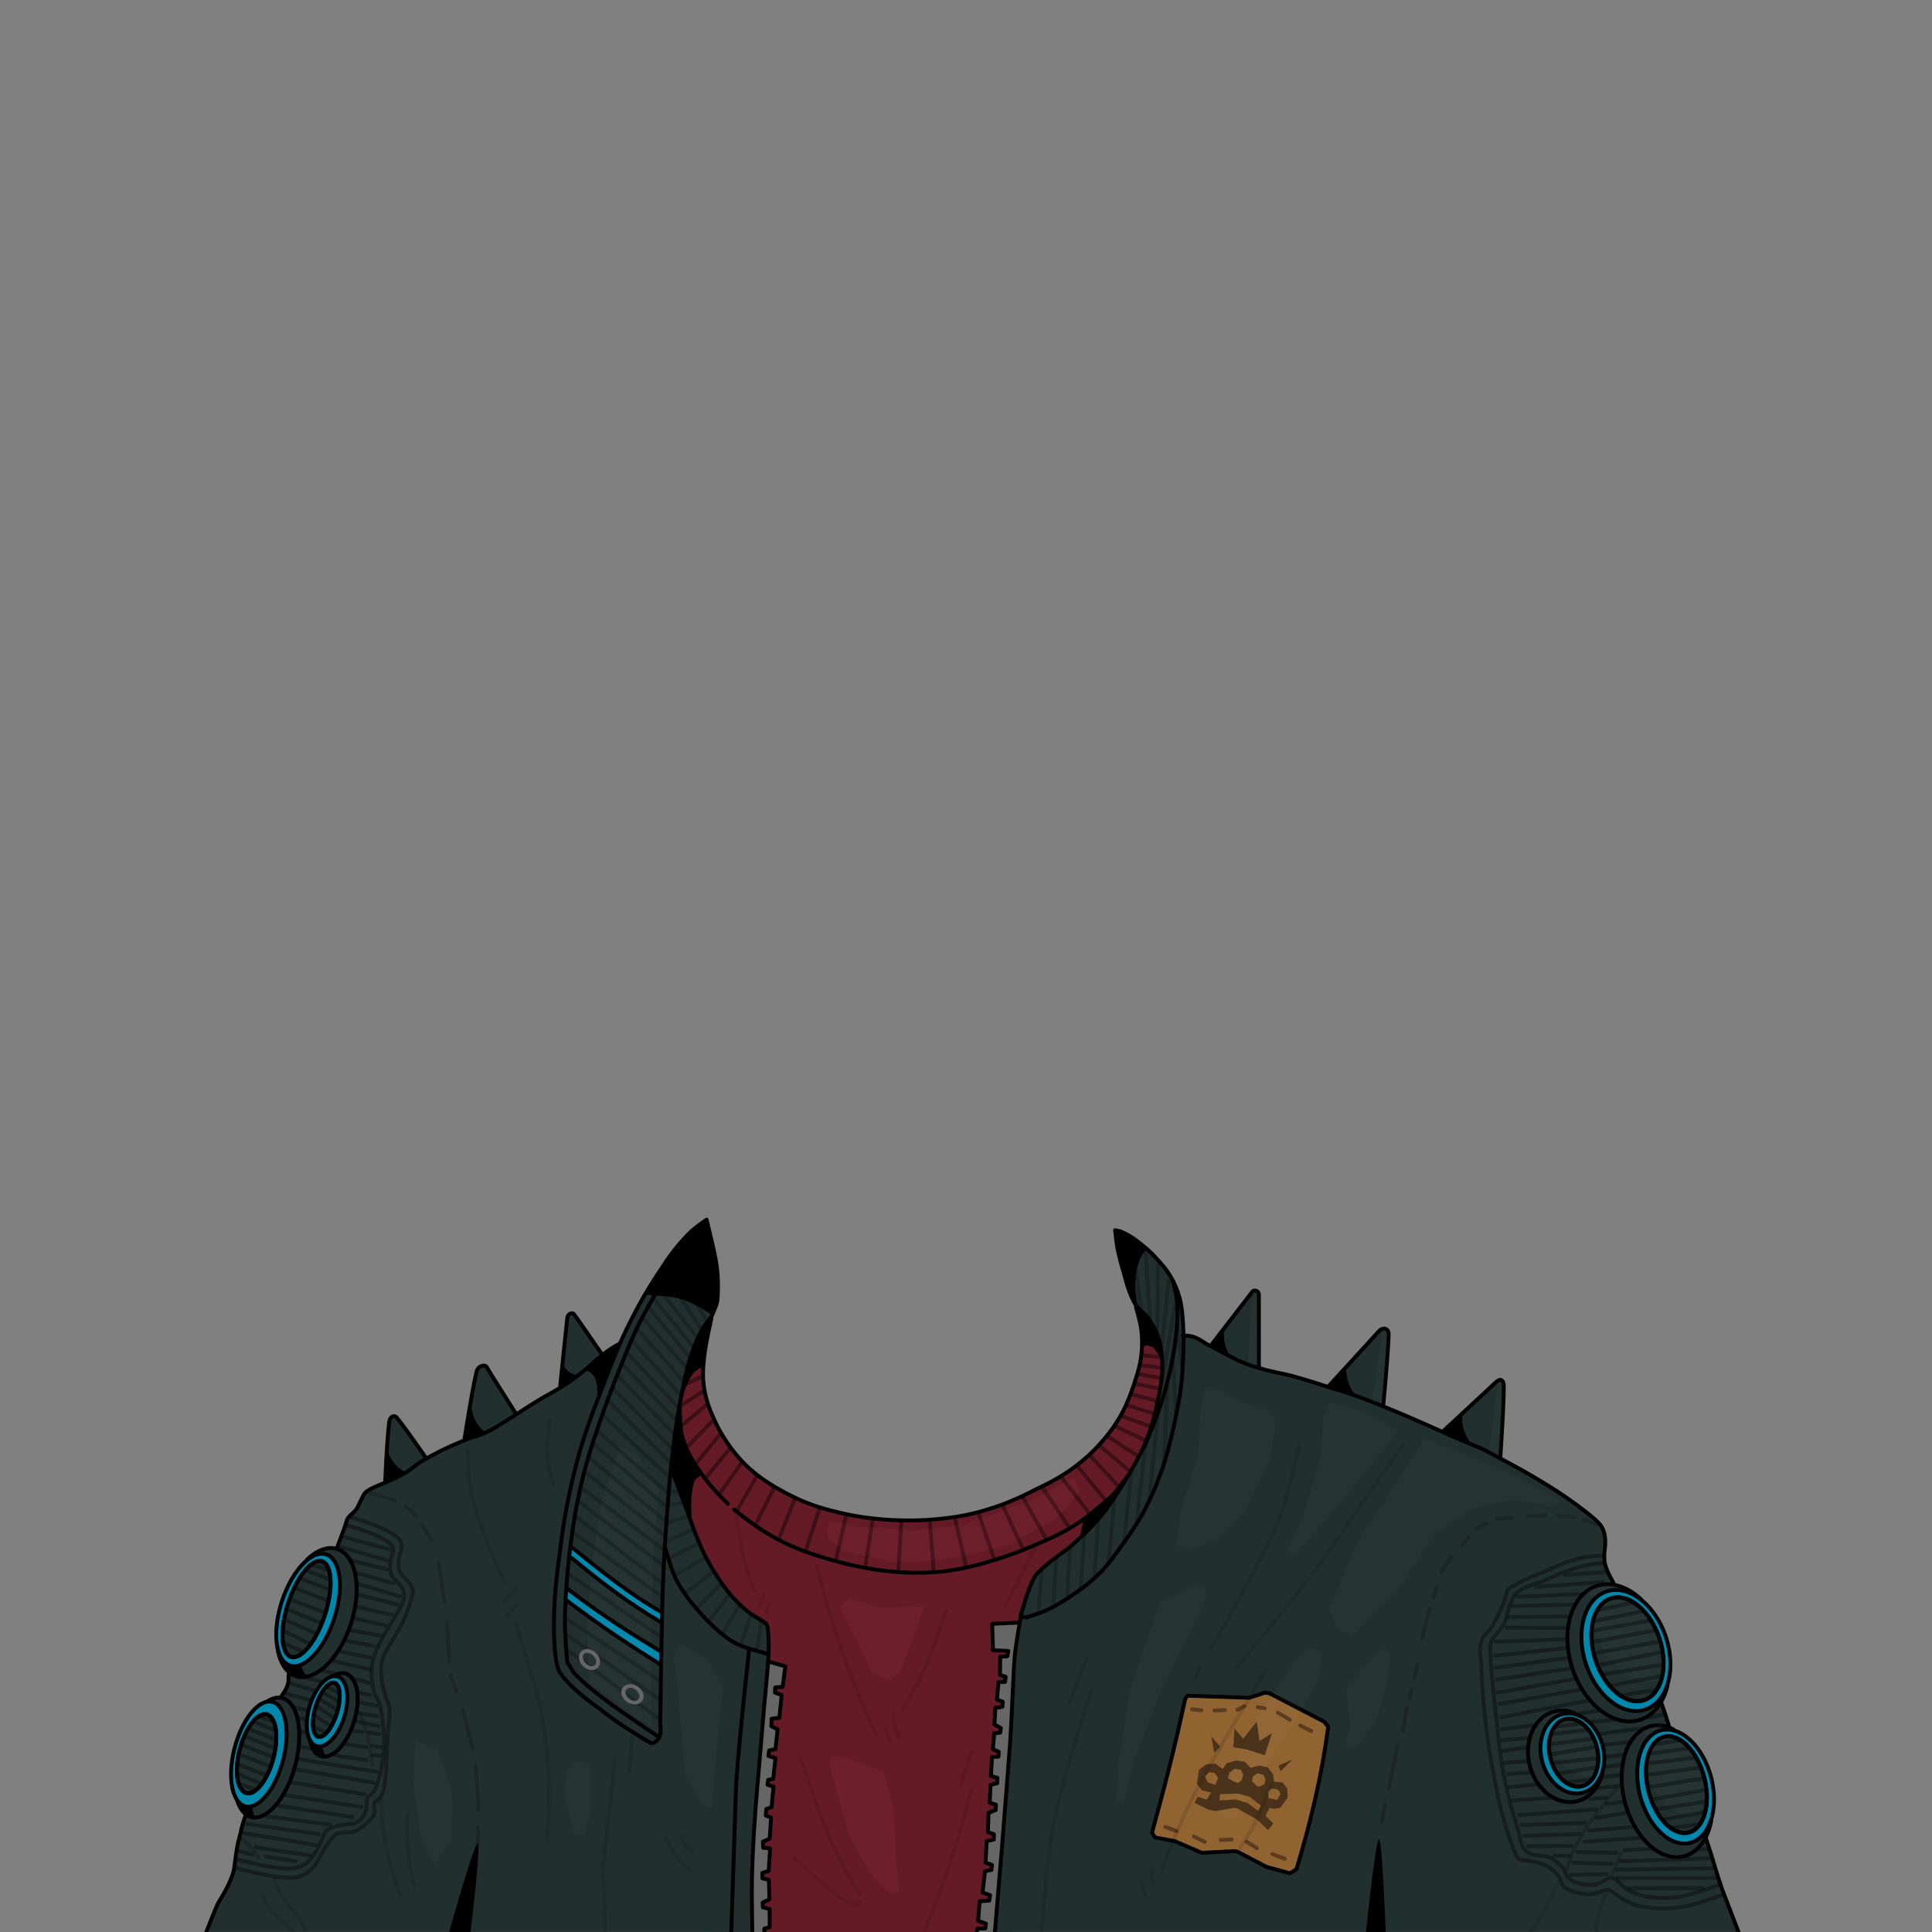 <svg xmlns="http://www.w3.org/2000/svg" width="2666.667" height="2666.667" viewBox="0 0 2000 2000" xmlns:v="https://vecta.io/nano"><rect x="0" y="0" width="2000" height="2000" fill="#808080" stroke="none"/><style><![CDATA[.B{stroke-linejoin:round}.C{stroke-width:4}.D{stroke:#000}.E{stroke-linecap:round}.F{fill-rule:evenodd}.G{fill:none}.H{stroke-opacity:.388}.I{stroke-opacity:.188}.J{stroke-opacity:.11}.K{fill:#222f2f}.L{stroke-opacity:.341}.M{stroke-linejoin:bevel}.N{fill:#0087ac}]]></style><path fill="#651b26" d="M739.25 1355l-3.75 15-5.75 29.5-2 19 .5 15.5 2.75 13.25 5 15.25 7.25 15.25 17.5 26.25 16 17.5 18.25 13.75 21.5 12L841 1558l24.5 7 26 5.25 29.5 3.5 28.25.5 30.5-2.25 24-4.5 25-6.75L1051 1552l37.25-18.25 20.75-12.5 15-12 17.5-17 16-21.5 11.75-23.5 7.5-21.75 4.75-17.75.75-20.25-4-28.5-3.5-17 30.5 33.75 8.25 90.25-133 218-21.5 116-12 200H734.5l21-238-7-55.5L667 1495l69-153 3.25 13z" class="F"/><path d="M787.717 1717.562l25.048 7.404-2.75 21.25-7.75.5-.25 5.5 7 2.5-2.5 23.5-8 1-.25 7.75 6.5 3.25-2.25 20.5-6.5 1.25-.75 5.75 7.25 2.25-2.25 21.5-5.25 1-.75 5 6.25 2-2 21.25-5.5 2-.5 6.75 5.5 2-1.5 22-7 3 .25 6.25 7.25.75-1.5 23.25-6.5 2v5.75l6.75 1.5.5 20.25-7 3.25.25 5 7 1.75v18.75l-5.5 1.5.591 3.534h-23.688m295.924-320.621l-37.004 1.558.884 27.4 15.91.707-1.061 5.48-7.425.53-.177 18.915 5.834 1.768-.53 5.303-6.894.354-1.591 18.031 6.01 2.121-.354 5.303-7.248 1.061-1.061 17.147 6.717 3.712-.707 4.773-6.187.884-1.414 16.264 6.187 2.828-.354 4.95-6.717.353-1.061 19.622 6.717 1.945-.177 5.48-7.071 1.945-.707 18.384 6.364 1.945-.177 5.48-7.425 3.005-.707 19.799 6.187 2.298v5.48l-7.425 1.768-1.237 22.097 6.718 2.475-.53 5.127-6.718 1.414-2.475 21.92 7.778 2.829-.884 5.656-9.9.708-1.591 20.152 8.132 3.005-.707 4.95h-8.132l-.51 3.694H1041" fill="#666"/><path d="M213.571 1999.923c5.066-13.107 8.837-22.4 11.314-27.879 2.994-6.622 10.951-16.589 16.263-32.527 2.475-7.425 2.117-21.205 7.071-38.891 1.749-6.245 1.044-7.212 6.01-21.567 19.355-55.946 22.096-103.403 37.295-123.636 10.863-14.461 5.402-18.34 8-24 10.926-23.803 35.7-70.355 49.5-129 1.327-5.64 6.274-15.646 10-28.5 1.484-5.119 8.2-8.003 10.817-13.062 3.866-7.473 6.021-13.517 8.485-15.91 6.525-6.334 23.706-9.823 42.78-21.213 3.56-2.126 8.637-7.113 16.97-12.021 20.593-12.128 36.838-18.336 46.316-22.273 3.526-1.466 9.931-2.699 18.031-6.364 8.583-3.883 14.199-7.825 17.678-9.899 8.05-4.801 20.935-13.688 39.598-25.102 5.461-3.341 15.18-7.969 27.577-16.264 9.091-6.082 15.055-11.233 18.738-14.142 4.965-3.921 12.344-11.7 24.395-20.153 2.613-1.833 7.21-4.543 13.789-8.132l69.297 180.312c1.195 3.23 2.801 8.764 5.779 16.223 5.011 12.555 9.023 21.402 11.75 26.5 8.508 15.912 16.021 26.649 20.75 32.75 3.43 4.426 9.419 11.903 19.25 20.5 9.774 8.547 20.079 11.858 22.75 16.25 1.182 1.944 1.371 6.505 1.75 12.25.75 11.376-.011 19.609-.25 24.5-.475 9.719-2.298 25.864-4.25 48.5l-8.25 97.25c-1.079 15.434-3.336 41.173-4.25 77.25-.295 11.642-.212 31.058.25 58.25" class="K"/><g class="B C D E G H"><path d="M362.5 1570.25c25.954 7.68 42.621 15.097 50 22.25 2.533 2.455 3.285 5.731 3.5 7.25.554 3.923-3.96 11.035-3.5 20.5.189 3.892 1.535 6.724 2.25 8.25 1.861 3.973 10.762 8.892 12.75 18.25.302 1.422-.56 4.197-1.5 7.75-.996 3.767-2.615 10.181-6.25 18.5-9.059 20.732-20.237 33.658-23.25 42.75-.876 2.642-2.06 7.476-2 14 .045 4.957.894 13.543 4 24.75 1.334 4.814 3.632 7.923 4 10 2.036 11.477-.462 20.408-.75 25.5-1.736 30.73-1.555 53.517-5.5 65.75-.436 1.351-1.579 3.69-3.75 6.25-1.954 2.305-4.487 3.169-5 4.25-.959 2.019 1.343 6.98-.25 12.25-.424 1.402-1.331 2.258-1.75 2.75-2.32 2.724-6.553 7.372-13.5 12-1.235.823-3.375 2.292-6.75 3.25-3.535 1.004-11.132-.932-18.25 3-1.431.791-3.343 3.262-5.75 6.5-8.565 11.521-12.149 21.78-16.25 26.25-2.112 2.302-6.096 6.809-12.75 9.5-6.541 2.645-12.414 2.09-15.5 2-10.649-.31-28.316-3.643-53-10"/><path d="M244.659 1924.744c24.744 6.338 42.422 9.52 53.033 9.546 2.827.007 8.109.039 14.142-2.475 1.873-.78 5.286-2.51 8.485-6.01 10.822-11.838 12.927-25.501 17.678-30.406 2.102-2.17 4.437-3.051 5.657-3.535 10.769-4.276 20.383-2.784 24.749-4.95 6.005-2.98 8.384-8.134 9.546-10.607 2.781-5.923.989-11.905 2.121-14.495 1.088-2.489 6.582-5.123 8.839-10.96 13.398-34.651 7.795-67.433 4.95-83.439-1.195-6.721-5.226-10.917-6.011-13.789-1.357-4.964-3.822-13.879-3.182-25.809.18-3.356 1.069-9.247 3.889-16.617 8.393-21.934 20.496-35.228 24.395-44.548 1.417-3.387 6.555-10.039 5.304-17.678-1.411-8.608-10.161-13.301-12.021-16.971-.7-1.381-2.173-3.887-2.475-7.425-.814-9.538 3.695-16.834 3.182-20.86-.131-1.027-.471-3.301-2.121-4.95-6.616-6.61-22.055-13.209-46.316-19.799"/></g><path d="M1799.775 1999.924l-16.75-43.5c-6.286-18.001-9.752-31.215-12.25-39l-4.75-14.5-39.5-121c-1.167-3.461-3.026-9.265-6-17.25-21.82-58.577-39.173-99.779-49.5-124.5-1.873-4.482-7.121-11.401-9.75-22.25-.372-1.534-.405-4.263-.5-8-.111-4.346 2.206-12.017.25-21.75-.906-4.51-2.835-7.668-4-9.25-3.503-4.758-11.706-11.281-23-19.75-21.674-16.252-38.784-25.759-48.75-31.75-6.46-3.883-17.521-9.88-33-18.25l-17.5-9.25c-4.256-2-11.637-4.714-21.75-9-15.958-6.764-42.035-19.299-79.5-34.5-18.949-7.688-32.677-12.777-41-15.5-1.774-.58-4.817-1.275-9-2.5-9.288-2.72-24.477-8.295-46.25-14.25-7.039-1.925-19.195-3.652-35.5-8.5-8.3-2.468-14.092-4.785-17.5-6.25-3.957-1.701-10.312-5.113-19.25-9.75l-16-8.5c-2.803-1.495-7.065-5.226-14-7.5-1.985-.651-5.485-1.151-10.5-1.5-16.486 124.451-77.787 217.876-167.729 291.472-3.194 17.612-5.198 30.222-6.01 37.83-2.036 19.058-2.32 51.134-5.303 95.813l-8.132 103.945-7.425 88.69" class="K"/><path fill="#916331" d="M1192.536 1897.168c12.71-45.654 24.407-91.645 34.295-138.239l2.475-3.536 63.993 2.121 16.263-5.303 4.596.707 56.569 29.345 4.243 5.303c-6.382 49.144-18.026 98.288-32.881 147.432l-6.717 4.243-24.396-6.718-28.991-15.203-3.536-1.06-34.295 1.768-27.931-12.021-20.506-3.889-3.182-4.95z" class="C D F M"/><path d="M398.5 1542.5c1.365-30.604 3.056-60.347 4.525-71.076.658-4.806 4.924-7.366 7.75-4 5.027 5.989 18.835 24.482 33.975 46.326m34.5-18c5.808-36.436 11.499-65.345 14.025-75.576 1.809-7.327 9.073-7.695 10.5-5.25 3.79 6.494 13.873 22.578 30.25 48.25" class="K"/><g class="B C D E G H"><path d="M1783.677 1961.515c-21.1 7.46-36.303 11.821-45.608 13.081-16.018 2.169-28.134.634-35.002-.354-3.316-.476-9.092-1.487-16.264-4.596-11.038-4.785-17.517-12.7-22.273-13.435-3.591-.554-10.11 4.228-19.092 4.596-7.365.302-12.888-1.489-15.91-2.474-2.315-.756-7.085-1.779-10.96-5.657-1.767-1.769-2.283-6.952-6.01-11.668-3.703-4.684-7.67-7.231-9.899-8.485-7.716-4.339-14.634-5.119-18.385-6.01-5.34-1.268-9.973-.536-11.667-1.768-2.384-1.734-4.723-7.634-7.425-14.849-12.419-33.17-16.073-58.953-19.092-73.893-5.837-28.891-7.835-50.011-9.192-62.579-2.556-23.661-3.258-40.718-3.536-50.912-.129-4.732-2.987-13.695.354-23.688 2.284-6.831 7.85-10.333 9.546-13.081 2.831-4.588 7.454-12.459 12.374-24.042 3.194-7.519 3.599-14.031 5.657-16.617 1.024-1.286 3.833-2.69 7.425-4.596 13.865-7.357 24.521-11.242 30.759-13.788 7.742-3.161 20.3-10.433 39.244-14.496 4.129-.885 11.2-1.475 21.213-1.768"/><path d="M1660.287 1617.86c-10.676 1.204-18.219 2.382-22.627 3.536-20.415 5.339-34.017 12.825-42.426 16.263-4.923 2.013-14.933 3.201-24.395 10.607-2.692 2.106-3.894 4.693-4.596 6.01-5.736 10.769-6.115 20.423-8.485 25.102-5.139 10.144-12.591 15.679-14.142 20.153-1.874 5.405-.757 10.186-.707 12.728.291 14.942 3.118 39.861 7.071 74.6 1.153 10.133 2.135 27.248 6.718 50.558 5.517 28.061 11.775 47.734 15.556 59.397 1.262 3.89 1.081 13.379 7.425 19.092 7.49 6.744 18.893 4.541 23.335 6.363 2.781 1.141 4.606 2.433 5.657 3.182 4.825 3.441 7.962 6.526 9.546 8.486 1.512 1.87 1.955 7.106 6.01 10.606 5.548 4.788 12.333 5.41 15.556 6.011 5.581 1.04 10.019.529 12.374 0 6.604-1.485 10.605-5.728 13.435-6.364.943-.212 2.901-.732 4.95 0 3.566 1.273 7.486 8.25 15.556 12.728 3.406 1.889 9.749 4.828 18.739 6.364 14.616 2.496 25.865 1.212 32.173.353 8.731-1.188 22.991-5.313 42.78-12.374"/></g><g class="K"><path d="M579 1445.75l8.275-81.576c.458-4.438 5.355-5.843 6.75-4 3.546 4.683 16.521 23.592 31.975 46.076m623.634-9.537c21.213-28.303 39.21-50.594 46.517-59.296 2.914-3.471 7.046-.476 7.071 2.475l.329 79.979m68.236 18.738c25.775-29.021 46.777-51.724 55.886-60.887 4.495-4.521 10.05-2.462 9.899 3.536-.297 11.835-2.561 41.256-6.035 78.919m58.963 24.573l58.089-53.996c4.676-4.413 8.069-2.35 8.132 3.889.122 12.205-.991 41.771-3.47 78.357"/><ellipse transform="matrix(.951 .309 -.309 .951 310.531 1600.175)" rx="28.505" ry="60.517" cx="28.505" cy="60.517"/><ellipse transform="matrix(.968 .252 -.252 .968 257.01 1755.194)" rx="25.879" ry="55.814" cx="25.879" cy="55.814"/><ellipse transform="matrix(.957 .289 -.289 .957 331.505 1729.984)" rx="18.745" ry="37.633" cx="18.745" cy="37.633"/><ellipse transform="matrix(-.951 .309 .309 .951 1704.81 1633.828)" rx="43.652" ry="64.335" cx="43.652" cy="64.335"/><ellipse transform="matrix(-.968 .252 .252 .968 1756.145 1781.508)" rx="37.941" ry="60.197" cx="37.941" cy="60.197"/><ellipse transform="matrix(-.968 .252 .252 .968 1648.419 1766.24)" rx="32.31" ry="42.028" cx="32.31" cy="42.028"/><use href="#B"/><use href="#C"/><use href="#D"/><path d="M1726.186 1745.093c-6.247 26.169-25.161 40.573-47.337 36.05s-42.883-27.007-51.824-56.273-4.208-59.068 11.846-74.589 40.001-13.447 59.936 5.19m72.622 229.808c-6.466 32.542-31.022 46.181-55.669 30.919s-40.616-53.994-36.201-87.807 27.641-50.676 52.656-38.228m-73.388 45.395c-5.773 24.06-27.068 35.972-47.806 26.742s-33.233-36.179-28.05-60.502 26.121-37.002 47.007-28.465m-901.986-398.794c-2.204 3.595-5.673 9.888-9.193 19.092-8.516 22.273-11.012 39.485-13.081 49.498-6.506 31.487-8.657 54.535-10.253 68.236-1.879 16.13-4.243 43.137-6.718 80.963-1.8 27.522-2.417 47.23-2.828 59.044l-1.414 65.407-1.061 67.882c-.016 2.122 1.153 5.942 0 10.607-.353 1.431-1.073 4.476-3.535 6.717-2.109 1.92-5.022 3.059-6.011 2.475-25.202-14.859-39.564-24.754-49.144-32.527-9.301-7.546-25.787-16.956-42.426-36.769-2.444-2.91-3.699-5.548-4.243-7.071-1.932-5.412-3.659-15.402-4.243-28.992-1.778-41.395 3.15-71.409 5.303-89.095 2.299-18.88 6.166-50.768 17.324-93.692 9.702-37.322 20.704-62.982 26.517-78.489 10.77-28.732 19.332-49.016 25.102-60.811 6.32-12.918 16.979-34.766 35.709-62.579 5.413-8.039 14.099-22.301 30.052-38.184 3.154-3.141 9.047-7.737 17.677-13.789l6.748 28.461c2.018 9.183 3.251 15.762 3.75 19.75.503 4.012 1.287 10.802 1.25 20.25-.031 8.168-.258 14.119-1 17.5-.693 3.161-3.2 8.133-6 15.25 0 0-3.546 3.14-8.283 10.865z"/><use href="#E"/></g><path d="M589.375 1611.375c30.754 24.908 62.739 47.355 95.375 68.5l-.875-11.875c-33.556-19.54-63.777-42.785-93.125-67l-1.375 10.375z" class="F N"/><path d="M213.546 2000c5.066-13.107 8.837-22.4 11.314-27.879 2.994-6.623 10.951-16.589 16.263-32.527 2.475-7.425 2.117-21.206 7.071-38.891 1.749-6.245 1.044-7.212 6.01-21.567M291.5 1755.5c10.863-14.461 5.402-18.341 8-24m49.5-129c1.327-5.64 6.274-15.647 10-28.5 1.484-5.12 8.2-8.003 10.817-13.062 3.866-7.474 6.021-13.518 8.485-15.91 6.525-6.335 23.706-9.823 42.78-21.213 3.56-2.126 8.637-7.113 16.97-12.021 20.593-12.129 36.838-18.336 46.316-22.274 3.526-1.465 9.931-2.699 18.031-6.364 8.583-3.883 14.199-7.825 17.678-9.899 8.05-4.801 20.935-13.688 39.598-25.102 5.461-3.34 15.18-7.968 27.577-16.263 9.091-6.082 15.055-11.233 18.738-14.142 4.965-3.921 12.344-11.7 24.395-20.152 2.613-1.833 6.385-4.131 11.314-6.894m53.536 130.708l18.236 48.367c1.195 3.23 2.801 8.764 5.779 16.223 5.011 12.555 9.023 21.401 11.75 26.5 8.508 15.911 16.021 26.649 20.75 32.75 3.43 4.425 9.419 11.903 19.25 20.5 9.774 8.547 20.079 11.857 22.75 16.25 1.182 1.944 1.371 6.504 1.75 12.25.75 11.376-.011 19.609-.25 24.5-.475 9.718-2.298 25.864-4.25 48.5l-8.25 97.25c-1.079 15.434-3.336 41.173-4.25 77.25-.295 11.641-.212 31.058.25 58.25m1021-.002l-16.75-43.5c-6.286-18.001-9.752-31.215-12.25-39L1766 1903m-37.75-114.5c-1.167-3.461-5.275-17.265-8.25-25.25m-49-123c-1.873-4.482-7.121-11.401-9.75-22.25-.372-1.534-.405-4.263-.5-8-.111-4.346 2.206-12.017.25-21.75-.906-4.51-2.835-7.668-4-9.25-3.503-4.758-11.706-11.281-23-19.75-21.674-16.252-38.784-25.759-48.75-31.75-6.46-3.883-17.521-9.88-33-18.25l-17.5-9.25c-4.256-2-11.637-4.714-21.75-9-15.958-6.764-42.035-19.299-79.5-34.5-18.949-7.688-32.677-12.777-41-15.5-1.774-.58-4.817-1.275-9-2.5-9.288-2.72-24.477-8.295-46.25-14.25-7.039-1.925-19.195-3.652-35.5-8.5-8.3-2.468-14.092-4.785-17.5-6.25-3.957-1.701-10.312-5.113-19.25-9.75l-16-8.5c-2.803-1.495-7.065-5.226-14-7.5-1.985-.651-5.485-1.151-10.5-1.5m-167.729 291.472c-3.194 17.612-5.198 30.222-6.01 37.83-2.036 19.058-2.32 51.134-5.303 95.813l-8.132 103.945-7.425 88.69" class="B C D E G"/><path d="M586.625 1645.375l.25 12.25c32.677 23.551 64.91 44.883 97.125 66.125l-1-14.875c-1.95 1.696-34.075-19.47-96.375-63.5z" class="F N"/><path d="M398.75 1533.5c1.365-30.604 2.781-51.271 4.25-62 .658-4.806 4.924-7.366 7.75-4 5.027 5.989 15.11 19.906 30.25 41.75m39.75-19c5.808-36.436 9.974-59.769 12.5-70 1.809-7.327 9.073-7.695 10.5-5.25 3.79 6.494 13.873 22.578 30.25 48.25m45.75-27l7.5-72c.458-4.438 5.355-5.843 6.75-4 3.546 4.683 13.046 18.266 28.5 40.75m630.847-8l42.78-55.508c2.914-3.471 7.046-.476 7.071 2.475v74.953m72.125 20.153l52.326-57.276c4.495-4.521 10.05-2.462 9.899 3.536-.297 11.835-2.183 36.583-5.657 74.246m61.872 26.163l54.801-50.912c4.676-4.413 8.069-2.35 8.132 3.889.122 12.205-1.056 36.6-3.535 73.186" class="B C D E G"/><g class="F N B C D E"><path d="M346.024 1675.42l.481-1.51.46-1.51.439-1.5.417-1.5.397-1.49.376-1.49.355-1.48.334-1.48.313-1.47.292-1.45.272-1.46.252-1.44.231-1.43.21-1.42.19-1.41.17-1.4.15-1.39.13-1.37.109-1.37.09-1.34.069-1.34.05-1.32.03-1.3.01-1.29-.009-1.27-.029-1.26-.048-1.24-.068-1.22-.087-1.2-.107-1.19-.126-1.16-.145-1.14-.164-1.13-.183-1.1-.202-1.08-.22-1.06-.24-1.03-.259-1.01-.277-.99-.295-.96-.315-.94-.332-.92-.351-.88-.37-.86-.387-.84-.406-.8-.424-.78-.442-.75-.46-.72-.478-.68-.496-.66-.513-.63-.532-.6-.549-.56-.566-.53-.584-.5-.601-.46-.619-.43-.636-.4-.653-.36-.671-.32-.687-.29-.705-.25-.822-.24-.832-.19-.843-.13-.851-.08-.86-.04-.869.02-.876.07-.883.11-.89.16-.895.21-.901.26-.905.3-.91.35-.913.4-.916.44-.919.48-.921.52-.922.57-.923.61-.923.66-.923.69-.921.73-.921.78-.918.81-.915.85-.913.89-.909.92-.904.96-.899 1-.894 1.04-.888 1.07-.882 1.1-.874 1.13-.867 1.17-.858 1.21-.849 1.23-.84 1.27-.83 1.29-.819 1.33-.809 1.35-.796 1.39-.785 1.41-.771 1.44-.758 1.46-.744 1.5-.73 1.52-.714 1.54-.699 1.57-.683 1.59-.666 1.62-.648 1.64-.631 1.66-.612 1.68-.593 1.7-.573 1.73-.481 1.51-.46 1.51-.439 1.5-.418 1.5-.396 1.49-.376 1.49-.355 1.48-.334 1.48-.313 1.47-.293 1.46-.272 1.45-.251 1.44-.231 1.43-.21 1.42-.191 1.41-.17 1.4-.149 1.39-.13 1.37-.109 1.37-.09 1.34-.07 1.34-.049 1.32-.03 1.3-.011 1.29.01 1.28.029 1.25.048 1.24.068 1.22.087 1.2.107 1.19.125 1.16.145 1.14.164 1.13.183 1.1.202 1.08.221 1.06.24 1.03.258 1.01.277.99.296.97.314.93.333.92.351.88.369.86.388.84.406.8.424.78.442.75.46.72.478.69.496.65.513.63.531.6.549.56.567.53.584.5.601.46.619.43.636.4.653.36.67.32.688.29.704.25.822.24.833.19.842.13.852.08.86.04.869-.02.876-.06.883-.12.889-.16.896-.21.9-.26.906-.3.91-.35.913-.4.916-.44.919-.48.921-.52.922-.57.923-.61.923-.66.922-.69.922-.73.92-.78.919-.81.915-.85.913-.89.908-.92.905-.96.899-1 .894-1.04.888-1.06.881-1.11.875-1.13.866-1.17.858-1.21.85-1.23.84-1.26.83-1.3.819-1.33.808-1.35.797-1.38.784-1.42.772-1.44.758-1.46.744-1.5.73-1.52.714-1.54.699-1.57.683-1.59.665-1.62.649-1.64.63-1.66.612-1.68.593-1.7.574-1.73m-9.639-3.76l.457-1.43.439-1.43.42-1.42.401-1.42.382-1.41.364-1.4.345-1.4.326-1.38.308-1.38.29-1.36.271-1.36.252-1.34.234-1.33.216-1.32.197-1.31.18-1.29.16-1.28.143-1.27.124-1.24.107-1.24.088-1.21.07-1.2.051-1.18.034-1.16.016-1.14-.002-1.12-.02-1.11-.038-1.08-.056-1.05-.074-1.04-.092-1.01-.109-.99-.127-.97-.145-.94-.163-.91-.18-.89-.198-.87-.215-.83-.233-.81-.251-.78-.268-.75-.285-.72-.303-.69-.32-.65-.338-.63-.355-.59-.372-.57-.39-.52-.407-.5-.424-.46-.441-.42-.458-.39-.476-.35-.492-.32-.51-.27-.526-.24-.544-.2-.676-.19-.69-.12-.702-.07h-.715l-.726.05-.736.11-.747.16-.755.23-.765.27-.772.33-.779.39-.786.44-.792.48-.797.54-.801.59-.805.64-.807.69-.811.73-.811.78-.813.82-.813.87-.813.92-.811.95-.809 1-.807 1.04-.804 1.08-.8 1.12-.795 1.16-.79 1.2-.783 1.23-.777 1.27-.77 1.3-.761 1.34-.753 1.38-.743 1.4-.733 1.44-.723 1.47-.71 1.5-.698 1.52-.686 1.56-.671 1.58-.657 1.61-.643 1.64-.626 1.66-.61 1.68-.593 1.71-.575 1.73-.457 1.44-.439 1.42-.419 1.43-.401 1.41-.383 1.41-.363 1.41-.345 1.39-.327 1.39-.308 1.37-.289 1.37-.271 1.35-.253 1.35-.234 1.33-.216 1.32-.197 1.31-.179 1.29-.161 1.28-.143 1.26-.124 1.25-.106 1.23-.088 1.22-.07 1.19-.052 1.18-.034 1.16-.016 1.15.002 1.12.021 1.1.038 1.08.056 1.06.073 1.03.092 1.02.109.99.128.96.144.94.163.92.18.89.198.86.216.84.233.8.25.78.268.75.286.72.302.69.321.66.337.63.355.59.373.56.389.53.407.49.424.46.441.43.459.38.475.36.492.31.51.28.526.24.544.19.676.19.69.13.702.06.715.01.726-.05.736-.11.747-.17.756-.22.764-.28.772-.33.78-.38.786-.44.791-.49.797-.54.801-.59.805-.63.808-.69.81-.73.812-.78.813-.83.812-.87.813-.91.811-.96.81-1 .807-1.04.803-1.08.8-1.12.795-1.16.79-1.19.784-1.24.777-1.27.769-1.3.762-1.34.753-1.37.743-1.41.733-1.43.722-1.47.71-1.5.699-1.53.685-1.55.672-1.59.657-1.61.642-1.63.626-1.66.61-1.69.593-1.71.575-1.73"/><path d="M292.99 1822.34l.366-1.45.347-1.43.327-1.43.308-1.43.288-1.42.268-1.41.25-1.4.23-1.4.212-1.39.192-1.38.174-1.37.155-1.36.136-1.35.118-1.33.099-1.33.08-1.32.063-1.3.044-1.29.026-1.27.009-1.26-.01-1.25-.028-1.23-.045-1.21-.063-1.2-.08-1.19-.098-1.16-.115-1.15-.132-1.13-.15-1.11-.167-1.09-.183-1.07-.2-1.05-.218-1.03-.233-1-.251-.99-.267-.96-.283-.94-.3-.92-.315-.89-.332-.87-.348-.84-.364-.81-.38-.79-.395-.77-.411-.73-.427-.71-.442-.68-.457-.65-.472-.63-.488-.59-.503-.56-.518-.53-.532-.5-.548-.47-.562-.43-.577-.4-.591-.37-.605-.34-.62-.3-.634-.26-.648-.23-.663-.19-.802-.18-.809-.13-.817-.07-.823-.02-.829.03-.834.09-.839.13-.843.19-.846.24-.85.28-.852.33-.854.38-.856.43-.856.48-.856.51-.856.57-.855.61-.853.65-.851.69-.848.74-.845.77-.842.82-.837.86-.831.89-.827.94-.82.97-.813 1.01-.806 1.05-.799 1.08-.79 1.12-.78 1.15-.772 1.18-.761 1.22-.75 1.25-.739 1.28-.727 1.31-.715 1.35-.702 1.37-.688 1.4-.674 1.43-.659 1.45-.644 1.49-.628 1.51-.612 1.53-.594 1.56-.577 1.58-.559 1.61-.54 1.63-.521 1.65-.501 1.67-.48 1.69-.459 1.71-.367 1.44-.346 1.44-.327 1.43-.308 1.42-.288 1.42-.269 1.41-.249 1.41-.231 1.4-.211 1.38-.193 1.38-.173 1.37-.155 1.36-.136 1.35-.118 1.34-.099 1.33-.081 1.31-.062 1.3-.044 1.29-.027 1.28-.008 1.26.01 1.24.027 1.23.046 1.22.062 1.2.081 1.18.098 1.17.115 1.14.132 1.13.15 1.11.166 1.09.184 1.07.2 1.05.217 1.03.234 1.01.251.98.267.97.283.94.299.91.316.89.332.87.348.84.364.82.379.79.396.76.411.74.426.71.442.68.458.65.472.62.488.59.503.56.517.54.533.49.548.47.562.44.576.4.591.37.606.33.62.3.634.26.648.23.662.2.802.18.81.12.816.08.823.01.829-.03.834-.08.839-.14.843-.19.847-.23.85-.29.852-.33.854-.38.855-.43.856-.47.857-.52.855-.56.855-.61.854-.65.851-.69.848-.74.845-.78.842-.81.836-.86.832-.9.826-.93.821-.98.813-1.01.806-1.04.798-1.08.79-1.12.781-1.15.771-1.19.761-1.22.751-1.25.739-1.28.727-1.31.715-1.34.702-1.37.688-1.4.674-1.43.659-1.46.644-1.48.628-1.51.611-1.54.595-1.55.577-1.59.559-1.6.54-1.63.52-1.65.501-1.67.481-1.69.459-1.71m-9.85-2.52l.369-1.46.345-1.46.319-1.45.294-1.43.27-1.43.245-1.42.221-1.4.196-1.39.173-1.38.148-1.36.125-1.35.1-1.33.078-1.31.054-1.29.03-1.27.008-1.26-.015-1.23-.038-1.21-.061-1.18-.084-1.16-.105-1.14-.128-1.1-.151-1.09-.172-1.05-.193-1.02-.216-1-.237-.96-.258-.93-.28-.9-.301-.86-.321-.83-.343-.79-.363-.76-.383-.71-.404-.68-.424-.64-.445-.6-.464-.56-.484-.51-.503-.47-.524-.42-.542-.39-.562-.33-.58-.29-.6-.23-.618-.19-.746-.16-.757-.08-.766-.01-.775.05-.782.13-.789.19-.795.26-.8.33-.803.38-.806.45-.808.52-.809.57-.808.63-.808.69-.805.74-.803.8-.798.85-.793.91-.787.95-.781 1.01-.772 1.05-.764 1.1-.754 1.15-.742 1.2-.732 1.23-.718 1.28-.704 1.32-.69 1.36-.674 1.4-.658 1.44-.639 1.47-.621 1.5-.602 1.54-.581 1.58-.559 1.6-.537 1.63-.514 1.67-.489 1.69-.463 1.71-.369 1.46-.345 1.46-.319 1.44-.294 1.44-.27 1.43-.245 1.41-.221 1.41-.196 1.39-.173 1.38-.148 1.36-.125 1.34-.1 1.33-.078 1.32-.054 1.29-.03 1.27-.008 1.25.015 1.23.038 1.21.061 1.19.084 1.16.105 1.13.128 1.11.151 1.08.172 1.06.193 1.02.216.99.237.97.258.93.28.89.301.87.321.83.343.79.363.75.383.72.404.68.424.64.445.6.464.55.484.52.503.47.523.42.543.38.562.34.58.28.6.24.618.19.746.16.757.08.766.01.775-.05.782-.13.789-.19.795-.26.8-.33.803-.39.806-.45.808-.51.809-.57.808-.63.808-.69.805-.74.803-.8.798-.85.793-.91.787-.95.781-1.01.772-1.05.764-1.11.754-1.14.742-1.2.732-1.23.718-1.28.704-1.32.69-1.36.674-1.4.658-1.44.639-1.47.621-1.51.602-1.54.581-1.57.559-1.6.537-1.64.514-1.66.489-1.69.463-1.71"/><path d="M356.501 1776.92l.413-1.42.382-1.41.352-1.41.321-1.4.29-1.39.26-1.38.231-1.36.2-1.36.171-1.34.141-1.32.113-1.31.083-1.3.054-1.27.026-1.25-.003-1.24-.031-1.21-.059-1.19-.087-1.16-.115-1.14-.142-1.12-.169-1.08-.197-1.06-.223-1.03-.25-.99-.276-.97-.303-.93-.329-.89-.354-.86-.381-.83-.406-.78-.431-.75-.456-.7-.481-.67-.506-.62-.53-.58-.555-.53-.579-.49-.603-.44-.626-.39-.65-.34-.673-.29-.697-.24-.882-.23-.896-.13-.908-.05-.92.03-.929.11-.937.18-.944.27-.948.34-.952.42-.954.48-.954.56-.953.63-.951.69-.946.76-.941.82-.934.89-.925.95-.915 1.01-.903 1.06-.89 1.12-.876 1.18-.859 1.23-.842 1.28-.822 1.33-.802 1.37-.779 1.43-.756 1.47-.731 1.51-.704 1.55-.675 1.6-.646 1.63-.614 1.67-.582 1.71-.548 1.74-.413 1.42-.382 1.41-.352 1.41-.321 1.39-.29 1.39-.26 1.38-.231 1.37-.2 1.35-.171 1.34-.141 1.33-.112 1.31-.084 1.29-.054 1.28-.026 1.25.003 1.24.031 1.21.059 1.19.087 1.16.115 1.14.142 1.11.169 1.09.197 1.06.223 1.02.25 1 .276.96.303.93.329.9.354.86.381.82.406.79.431.74.456.71.481.66.506.63.53.58.555.53.579.49.603.44.626.39.65.34.673.29.697.24.882.22.896.14.909.05.919-.03.929-.11.937-.19.944-.26.948-.34.952-.42.954-.49.954-.55.953-.63.951-.69.946-.76.941-.83.934-.88.925-.95.915-1.01.903-1.06.89-1.12.876-1.18.859-1.23.842-1.28.822-1.33.802-1.38.78-1.42.755-1.47.731-1.51.704-1.56.675-1.59.646-1.64.615-1.67.581-1.7.548-1.74m-7.616-3.81l.431-1.48.394-1.47.359-1.46.323-1.44.288-1.43.252-1.4.217-1.39.182-1.36.147-1.33.113-1.3.078-1.28.044-1.24.01-1.21-.023-1.17-.058-1.13-.091-1.09-.124-1.05-.158-1-.19-.95-.224-.91-.255-.85-.289-.8-.32-.74-.353-.68-.385-.63-.416-.56-.448-.49-.479-.43-.51-.36-.542-.29-.572-.21-.712-.16-.732-.04-.751.06-.768.17-.782.27-.793.37-.803.47-.81.56-.815.65-.818.74-.819.82-.816.9-.812.99-.807 1.06-.797 1.13-.786 1.21-.774 1.27-.758 1.34-.74 1.4-.72 1.46-.698 1.51-.673 1.57-.647 1.62-.617 1.66-.586 1.71-.552 1.76-.431 1.48-.395 1.47-.358 1.46-.323 1.44-.288 1.42-.252 1.41-.217 1.38-.182 1.36-.147 1.34-.113 1.3-.079 1.28-.044 1.24-.01 1.2.024 1.18.058 1.13.091 1.09.124 1.04.158 1.01.19.95.223.9.256.86.289.79.32.75.353.68.384.62.417.56.448.5.479.43.51.36.541.29.573.21.711.16.733.04.751-.06.768-.17.781-.27.794-.37.803-.47.81-.56.815-.65.818-.74.818-.82.817-.91.812-.98.806-1.06.798-1.14.786-1.2.773-1.27.758-1.34.74-1.4.721-1.46.697-1.51.674-1.57.646-1.62.618-1.67.586-1.71.552-1.75"/><path d="M1641.63 1722.07l-.5-1.61-.48-1.61-.44-1.6-.42-1.61-.38-1.6-.36-1.59-.32-1.6-.29-1.58-.27-1.59-.23-1.57-.21-1.57-.17-1.56-.15-1.56-.12-1.54-.08-1.54-.06-1.53-.04-1.51v-1.51l.03-1.49.05-1.49.08-1.46.11-1.46.13-1.44.16-1.43.19-1.41.22-1.39.24-1.38.27-1.36.29-1.35.33-1.32.34-1.31.38-1.29.39-1.26.43-1.25.45-1.22.47-1.21.5-1.18.52-1.15.55-1.14.57-1.1.6-1.09.62-1.05.64-1.03.67-1.01.69-.97.72-.95.73-.92.76-.89.79-.86.8-.83.83-.8.85-.76.87-.74.9-.7.91-.66.94-.64.96-.59.97-.56 1-.53 1.02-.49 1.05-.45 1.06-.41 1.08-.38 1.09-.33 1.11-.29 1.1-.25 1.12-.2 1.11-.16 1.13-.13 1.12-.08 1.13-.03h1.13l1.14.04 1.13.08 1.14.12 1.14.16 1.14.19 1.14.24 1.14.27 1.13.31 1.14.35 1.13.38 1.13.42 1.13.46 1.12.49 1.12.53 1.11.56 1.11.59 1.11.63 1.09.66 1.09.69 1.09.73 1.07.76 1.07.79 1.06.82 1.05.85 1.03.89 1.03.91 1.02.95 1.01.97.99 1 .99 1.03.96 1.06.96 1.09.94 1.11.93 1.14.92 1.17.89 1.19.89 1.22.86 1.25.85 1.27.83 1.29.82 1.32.79 1.35.78 1.36.75 1.39.74 1.42.72 1.43.69 1.46.68 1.48.65 1.5.63 1.52.61 1.54.58 1.56.56 1.58.54 1.6.5 1.61.48 1.61.45 1.6.41 1.61.38 1.6.36 1.59.32 1.6.29 1.58.27 1.59.23 1.57.21 1.57.17 1.56.15 1.56.12 1.54.08 1.54.06 1.53.04 1.51v1.51l-.02 1.49-.06 1.49-.08 1.46-.11 1.46-.13 1.44-.16 1.43-.19 1.41-.22 1.39-.24 1.38-.27 1.37-.29 1.34-.33 1.32-.34 1.31-.38 1.29-.39 1.27-.43 1.24-.45 1.23-.47 1.2-.5 1.18-.52 1.15-.55 1.14-.57 1.1-.6 1.09-.62 1.05-.64 1.04-.67 1-.69.98-.72.94-.73.92-.76.89-.79.86-.8.83-.83.8-.85.76-.87.74-.89.7-.92.66-.94.64-.95.59-.98.57-1 .52-1.02.49-1.05.45-1.06.41-1.08.38-1.09.33-1.11.29-1.1.25-1.12.2-1.11.16-1.13.13-1.12.08-1.13.04-1.13-.01-1.14-.04-1.13-.08-1.14-.12-1.14-.16-1.14-.19-1.14-.24-1.14-.27-1.13-.31-1.14-.35-1.13-.38-1.13-.42-1.13-.46-1.12-.49-1.12-.52-1.11-.56-1.11-.6-1.11-.63-1.09-.66-1.09-.69-1.09-.73-1.07-.76-1.07-.79-1.06-.82-1.04-.85-1.04-.89-1.03-.91-1.02-.94-1.01-.98-.99-1-.98-1.03-.97-1.06-.96-1.09-.94-1.11-.93-1.14-.91-1.17-.9-1.19-.88-1.22-.87-1.25-.85-1.27-.83-1.29-.81-1.32-.8-1.35-.78-1.36-.75-1.39-.74-1.42-.72-1.43-.69-1.46-.68-1.48-.65-1.5-.63-1.52-.61-1.54-.58-1.56-.56-1.58-.54-1.6m10.02-4.14l-.44-1.38-.41-1.39-.39-1.38-.36-1.37-.34-1.38-.32-1.37-.28-1.37-.27-1.36-.24-1.35-.22-1.35-.19-1.35-.17-1.34-.14-1.33-.13-1.32-.09-1.32-.08-1.3-.05-1.3-.03-1.28-.01-1.28.02-1.26.03-1.26.07-1.24.08-1.23.1-1.22.13-1.2.15-1.19.17-1.17.19-1.16.22-1.14.23-1.13.26-1.11.27-1.09.3-1.08.32-1.05.34-1.04.36-1.02.38-1 .4-.98.42-.96.44-.93.46-.92.49-.89.5-.87.52-.85.53-.82.56-.79.58-.78.6-.74.61-.72.63-.7.66-.66.67-.64.69-.61.7-.59.73-.55.74-.52.76-.5.78-.46.8-.43.81-.4.83-.37.85-.33.86-.3 1.08-.32 1.1-.27 1.1-.21 1.1-.15 1.12-.1 1.12-.05 1.12.01 1.13.06 1.13.11 1.14.16 1.13.21 1.14.26 1.14.31 1.14.36 1.13.41 1.14.45 1.13.5 1.13.55 1.12.59 1.12.64 1.11.68 1.1.73 1.1.76 1.09.81 1.08.85 1.07.89 1.06.93 1.05.97 1.04 1.01 1.02 1.05 1.01 1.09 1 1.12.98 1.15.96 1.2.95 1.23.93 1.26.91 1.3.89 1.32.87 1.37.85 1.39.83 1.42.81 1.46.78 1.48.76 1.51.73 1.54.71 1.57.69 1.6.65 1.62.63 1.65.6 1.67.57 1.7.44 1.39.41 1.38.39 1.38.36 1.38.34 1.37.31 1.37.29 1.37.27 1.36.24 1.36.21 1.35.2 1.34.17 1.34.14 1.33.12 1.32.1 1.32.08 1.3.05 1.3.03 1.29.01 1.27-.02 1.27-.04 1.25-.06 1.24-.08 1.23-.11 1.22-.12 1.2-.15 1.19-.17 1.17-.19 1.16-.22 1.14-.23 1.13-.26 1.11-.28 1.09-.29 1.08-.32 1.06-.34 1.03-.36 1.02-.38 1-.4.98-.43.96-.44.94-.46.91-.48.89-.5.87-.52.85-.54.82-.55.8-.58.77-.6.75-.61.72-.64.69-.65.67-.67.64-.69.61-.71.58-.72.55-.74.53-.76.49-.78.46-.8.43-.81.4-.83.37-.85.33-.86.3-1.09.32-1.09.27-1.1.21-1.11.15-1.11.1-1.12.05h-1.12l-1.13-.06-1.13-.11-1.14-.16-1.14-.22-1.13-.26-1.14-.31-1.14-.36-1.13-.41-1.14-.45-1.13-.5-1.13-.55-1.12-.59-1.12-.64-1.11-.68-1.11-.72-1.09-.77-1.09-.81-1.08-.85-1.07-.89-1.06-.93-1.05-.97-1.04-1.01-1.02-1.05-1.01-1.08-1-1.13-.98-1.15-.96-1.2-.95-1.22-.93-1.27-.91-1.29-.89-1.33-.87-1.36-.85-1.4-.83-1.42-.81-1.45-.78-1.49-.76-1.51-.74-1.54-.71-1.57-.68-1.6-.66-1.62-.62-1.65-.6-1.67-.57-1.7"/><path d="M1697.88 1858.98l-.39-1.53-.36-1.53-.33-1.53-.3-1.51-.28-1.52-.25-1.51-.23-1.5-.2-1.49-.17-1.49-.15-1.48-.13-1.48-.09-1.46-.08-1.45-.04-1.45-.03-1.43v-1.42l.03-1.42.05-1.39.08-1.39.09-1.37.13-1.36.14-1.35.17-1.32.19-1.32.22-1.3.24-1.28.26-1.26.28-1.25.3-1.22.33-1.21.35-1.19.37-1.17.39-1.15.42-1.12.43-1.11.46-1.08.48-1.06.49-1.04.52-1.01.54-.99.56-.96.58-.94.6-.91.62-.89.63-.86.66-.83.68-.8.69-.77.72-.74.73-.71.75-.69.77-.65.78-.62.81-.58.82-.56.84-.52.86-.48.87-.45.89-.42.91-.38.93-.35.94-.3.96-.28 1.11-.26 1.11-.21 1.12-.15 1.12-.11 1.13-.05h1.12l1.14.05 1.13.1 1.13.14 1.13.2 1.13.24 1.14.29 1.13.33 1.12.39 1.13.42 1.12.48 1.11.51 1.11.56 1.11.6 1.09.65 1.1.68 1.08.73 1.07.77 1.07.81 1.06.84 1.04.89 1.04.92 1.03.96 1.01 1 1 1.04.98 1.07.98 1.1.95 1.14.95 1.17.92 1.21.91 1.24.89 1.27.88 1.3.85 1.33.84 1.37.82 1.39.79 1.42.78 1.45.75 1.48.74 1.51.7 1.53.69 1.56.66 1.58.63 1.61.61 1.63.59 1.66.55 1.68.53 1.7.5 1.72.48 1.74.38 1.53.36 1.53.33 1.52.31 1.52.27 1.52.26 1.51.22 1.5.2 1.49.18 1.49.15 1.48.12 1.48.1 1.46.07 1.45.05 1.45.02 1.43v1.42l-.03 1.41-.05 1.4-.07 1.39-.1 1.37-.12 1.36-.15 1.34-.17 1.33-.19 1.32-.21 1.29-.24 1.29-.26 1.26-.29 1.24-.3 1.23-.33 1.21-.35 1.19-.37 1.17-.39 1.15-.42 1.12-.43 1.11-.46 1.08-.47 1.06-.5 1.04-.52 1.01-.54.99-.56.96-.58.94-.6.91-.61.89-.64.86-.66.82-.67.81-.7.77-.71.74-.74.71-.75.69-.76.65-.79.62-.81.58-.82.56-.84.52-.86.48-.87.45-.89.42-.91.38-.93.35-.94.3-.95.27-1.11.27-1.12.2-1.12.16-1.12.1-1.12.06h-1.13l-1.13-.05-1.13-.1-1.14-.14-1.13-.2-1.13-.24-1.13-.29-1.13-.34-1.13-.38-1.12-.42-1.12-.48-1.12-.51-1.11-.56-1.1-.6-1.1-.65-1.09-.68-1.09-.73-1.07-.77-1.07-.81-1.06-.84-1.04-.89-1.04-.92-1.02-.96-1.02-1-.99-1.04-.99-1.07-.97-1.1-.96-1.14-.94-1.17-.93-1.21-.91-1.24-.89-1.27-.88-1.3-.85-1.33-.84-1.37-.82-1.39-.79-1.42-.78-1.45-.75-1.48-.73-1.51-.71-1.53-.69-1.56-.66-1.58-.63-1.61-.61-1.63-.58-1.66-.56-1.68-.53-1.7-.5-1.72-.47-1.74m8.92-4.22l-.36-1.41-.33-1.41-.31-1.41-.28-1.39-.25-1.4-.23-1.38-.21-1.38-.18-1.38-.16-1.36-.14-1.36-.11-1.34-.09-1.34-.06-1.33-.05-1.31-.01-1.31v-1.29l.03-1.28.05-1.26.07-1.25.09-1.24.12-1.22.14-1.2.16-1.19.18-1.17.2-1.16.22-1.13.25-1.12.26-1.1.29-1.07.3-1.06.33-1.04.35-1.01.36-.99.39-.97.41-.94.42-.92.45-.9.46-.87.49-.84.5-.81.52-.79.54-.77.56-.73.57-.7.6-.68.61-.64.63-.61.65-.58.66-.55.68-.52.7-.48.72-.45.73-.41.75-.38.76-.35.78-.3.8-.28.81-.23 1.02-.23 1.02-.17 1.03-.11 1.03-.05h1.04l1.04.07 1.05.12 1.04.18 1.05.24 1.05.29 1.04.34 1.05.4 1.04.45 1.04.5 1.04.55 1.03.61 1.02.65 1.02.7 1.01.74 1 .8 1 .83.98.89.97.92.96.97.95 1.02.94 1.05.92 1.1.91 1.13.89 1.17.88 1.22.86 1.25.84 1.28.82 1.32.8 1.36.78 1.39.76 1.42.74 1.46.71 1.49.69 1.51.67 1.55.64 1.58.62 1.6.58 1.64.56 1.65.53 1.69.5 1.71.47 1.73.36 1.41.33 1.41.31 1.41.28 1.39.25 1.4.24 1.38.2 1.38.19 1.38.15 1.36.14 1.36.11 1.34.09 1.34.06 1.33.05 1.31.02 1.31-.01 1.29-.03 1.28-.05 1.26-.07 1.25-.09 1.24-.12 1.22-.13 1.2-.16 1.19-.18 1.17-.21 1.16-.22 1.13-.25 1.12-.26 1.1-.29 1.07-.3 1.06-.33 1.04-.35 1.01-.36.99-.39.97-.41.94-.42.92-.45.9-.46.86-.49.85-.5.81-.52.79-.54.76-.56.74-.57.7-.6.67-.61.65-.63.61-.65.58-.66.55-.68.52-.7.48-.72.45-.73.41-.75.38-.76.35-.78.3-.8.27-.81.24-1.02.23-1.02.17-1.03.11-1.03.05h-1.04l-1.04-.07-1.05-.12-1.04-.18-1.05-.24-1.05-.29-1.04-.34-1.05-.4-1.04-.45-1.04-.5-1.04-.55-1.03-.61-1.02-.65-1.02-.7-1.01-.74-1-.8-1-.83-.98-.89-.97-.92-.96-.97-.95-1.02-.94-1.05-.92-1.1-.91-1.13-.89-1.18-.88-1.21-.86-1.25-.84-1.28-.82-1.32-.8-1.36-.78-1.39-.76-1.42-.74-1.46-.71-1.49-.69-1.51-.67-1.55-.64-1.58-.61-1.6-.59-1.64-.56-1.65-.53-1.69-.5-1.71-.47-1.73"/><path d="M1596.47 1823.29l-.34-1.35-.29-1.35-.27-1.34-.22-1.33-.19-1.34-.16-1.32-.12-1.33-.09-1.31-.06-1.31-.02-1.29.01-1.29.04-1.28.08-1.27.1-1.25.14-1.24.17-1.23.2-1.22.23-1.2.27-1.18.29-1.17.32-1.14.35-1.13.37-1.12.41-1.09.44-1.07.46-1.05.49-1.02.52-1.01.54-.98.57-.95.6-.93.62-.91.65-.87.67-.85.69-.82.73-.79.74-.76.77-.73.79-.69.82-.66.84-.63.86-.6.88-.56.9-.52.93-.49.94-.45.97-.41.99-.37 1-.33 1.03-.29 1.23-.29 1.24-.23 1.25-.16 1.24-.1 1.24-.04 1.25.02 1.24.08 1.24.14 1.23.2 1.23.25 1.22.31 1.22.37 1.2.41 1.2.48 1.18.52 1.17.57 1.16.63 1.14.67 1.13.73 1.11.77 1.09.81 1.07.87 1.06.91 1.03.95 1 .99.99 1.04.96 1.08.93 1.12.9 1.16.88 1.2.84 1.23.82 1.28.78 1.3.75 1.35.71 1.37.68 1.42.64 1.44.6 1.47.57 1.51.52 1.53.49 1.56.44 1.6.33 1.34.3 1.35.26 1.34.23 1.34.19 1.33.15 1.33.13 1.32.09 1.31.05 1.31.02 1.3-.01 1.28-.04 1.28-.08 1.27-.1 1.25-.14 1.24-.17 1.23-.2 1.22-.23 1.2-.26 1.18-.29 1.17-.33 1.15-.34 1.13-.38 1.11-.41 1.09-.43 1.07-.47 1.05-.49 1.03-.51 1-.55.98-.57.95-.59.93-.63.91-.64.87-.68.85-.69.82-.72.79-.75.76-.77.73-.79.69-.82.66-.83.63-.86.6-.89.56-.9.52-.92.49-.95.45-.97.41-.98.37-1.01.33-1.03.29-1.23.29-1.24.23-1.24.16-1.25.1-1.24.04-1.25-.02-1.24-.08-1.24-.14-1.23-.2-1.23-.25-1.22-.31-1.21-.36-1.21-.42-1.19-.47-1.19-.53-1.17-.57-1.16-.63-1.14-.67-1.13-.73-1.11-.77-1.09-.81-1.07-.87-1.05-.91-1.03-.95-1.01-.99-.99-1.04-.95-1.08-.93-1.12-.91-1.16-.87-1.2-.85-1.23-.81-1.28-.79-1.3-.74-1.35-.72-1.37-.68-1.41-.64-1.45-.6-1.47-.57-1.51-.52-1.53-.48-1.56-.44-1.59m8.7-2.88l-.34-1.4-.3-1.39-.27-1.39-.22-1.38-.18-1.37-.14-1.36-.11-1.36-.06-1.34-.03-1.33.01-1.31.05-1.3.08-1.28.12-1.27.16-1.24.19-1.23.22-1.21.27-1.18.29-1.16.33-1.13.36-1.11.39-1.08.43-1.05.45-1.03.49-.99.52-.96.55-.92.58-.89.61-.86.64-.82.67-.78.69-.74.73-.7.75-.65.78-.62.8-.57.83-.52.86-.48.88-.43.9-.38.93-.33.95-.28 1.21-.26 1.21-.19 1.21-.09 1.22-.01 1.21.07 1.22.15 1.21.23 1.21.31 1.21.38 1.19.46 1.19.53 1.17.61 1.15.67 1.15.74 1.12.8 1.1.87 1.09.94 1.05.99 1.04 1.06 1 1.11.98 1.17.95 1.22.91 1.28.88 1.32.84 1.38.8 1.43.76 1.47.72 1.52.68 1.56.63 1.6.58 1.65.53 1.68.48 1.72.34 1.39.3 1.4.26 1.38.23 1.38.18 1.37.14 1.37.11 1.35.06 1.34.03 1.33-.01 1.31-.05 1.3-.08 1.29-.12 1.26-.16 1.25-.19 1.22-.23 1.21-.26 1.18-.29 1.16-.33 1.14-.36 1.1-.39 1.09-.43 1.05-.46 1.02-.48.99-.52.96-.55.93-.58.89-.61.85-.64.82-.67.78-.69.74-.73.7-.75.66-.78.61-.8.57-.83.53-.86.47-.88.43-.9.38-.93.33-.95.28-1.21.27-1.21.18-1.21.09-1.22.02-1.21-.07-1.22-.16-1.22-.23-1.2-.31-1.21-.38-1.19-.46-1.19-.53-1.17-.6-1.15-.67-1.15-.74-1.12-.81-1.1-.87-1.09-.93-1.05-1-1.04-1.05-1-1.11-.98-1.17-.95-1.23-.91-1.27-.88-1.33-.84-1.38-.8-1.42-.76-1.48-.72-1.52-.68-1.56-.63-1.6-.58-1.64-.53-1.69-.48-1.71"/></g><g class="G B C D"><use href="#B" x="-0.025" y="0.076" class="E"/><use href="#C" x="-0.025" y="0.076" class="E"/><use href="#D" x="-0.025" y="0.076" class="E"/><path transform="matrix(-.95 .312 .309 .951 1690.312 1629.48)" d="M1.655 121.1c14.028 22.917 36.467 30.707 56.161 19.496s32.439-39.03 31.898-69.625S75.463 13.535 55.399 3.792 13.2 3.486 0 27.409" class="E"/><path transform="matrix(-.968 .252 .252 .968 1743.412 1777.977)" d="M0 110.967c14.466 29.859 41.668 36.862 61.668 15.876S87.35 64.349 74.549 32.744 35.019-9.32 13.953 9.034" class="E"/><path transform="matrix(-.968 .252 .252 .968 1640.039 1763.656)" d="M0 74.384c11.656 21.826 35.266 27.981 53.006 13.818S76.037 44.81 64.887 22.58 30.276-6.636 12.219 6.894" class="E"/><path d="M727.967 1374.615c-2.204 3.595-5.673 9.888-9.193 19.092-8.516 22.273-11.012 39.485-13.081 49.498-6.506 31.487-8.657 54.535-10.253 68.236-1.879 16.13-4.243 43.137-6.718 80.963-1.8 27.522-2.417 47.23-2.828 59.044l-1.414 65.407-1.061 67.882c-.016 2.122 1.153 5.942 0 10.607-.353 1.431-1.073 4.476-3.535 6.717-2.109 1.92-5.022 3.059-6.011 2.475-25.202-14.859-39.564-24.754-49.144-32.527-9.301-7.546-25.787-16.956-42.426-36.769-2.444-2.91-3.699-5.548-4.243-7.071-1.932-5.412-3.659-15.402-4.243-28.992-1.778-41.395 3.15-71.409 5.303-89.095 2.299-18.88 6.166-50.768 17.324-93.692 9.702-37.322 20.704-62.982 26.517-78.489 10.77-28.732 19.332-49.016 25.102-60.811 6.32-12.918 16.979-34.766 35.709-62.579 5.413-8.039 14.099-22.301 30.052-38.184 3.154-3.141 9.047-7.737 17.677-13.789L738.25 1291c2.018 9.183 3.251 15.762 3.75 19.75.503 4.012 1.287 10.802 1.25 20.25-.031 8.168-.258 14.119-1 17.5-.693 3.161-3.2 8.133-6 15.25 0 0-3.546 3.14-8.283 10.865z"/><use href="#E" x="-0.025" y="0.076"/><g class="E"><path d="M248.548 1902.824c9.049 6.416 14.736 13.505 19.092 20.86" class="I"/><path d="M283.903 1944.897c3.901 14.963 13.828 26.197 25.456 40.305 2.025 2.457 4.382 7.389 7.071 14.798m-43.84-37.072c3.843 15.11 19.509 25.49 32.173 37.072m89.803-136.42c.534 34.307 7.362 67.162 20.152 98.641m7.425-84.145c-1.209 24.484-.499 49.18 6.718 74.6m137.532-47.023c7.789-119.917-13.552-159.54-32.393-225.153m-8.5-8L536 1660m-14-2.5l12.5-12.5m-11.5-6c-23.161-48.415-41.488-95.622-38.5-137.5" class="J"/><path d="M385.373 1826.81c-2.78-17.913-4.857-35.827-13.082-53.74" class="I"/><path d="M626.5 2000l-2.5-66 13-114.5m14.952 14.028l2.121-34.648m34.649 104.298c5.883 10.765 11.125 21.637 24.749 31.113m-7.778-32.527c1.679 4.832 3.149 9.664 11.314 14.496M569 1469.5c-2.283 22.167-5.951 44.333 4.5 66.5m504.838 464c3.986-53.361 8.207-91.194 12.662-113.5 5.568-27.877 18.554-73.583 38.957-137.118" class="J"/><path d="M1107.329 1762.11l17.678-45.255M1253.5 1706.5c35.073-60.231 58.573-104.731 70.5-133.5 5.651-13.63 12.651-39.297 21-77m107 0l-85 122.5c-16.697 22.379-45.863 58.545-87.5 108.5m31.5 1c-38.841 66.776-81.673 129.961-108 208m-10.5.5l.5 12.5m-11 0l3 12.5" class="J"/><path d="M1242 1725.5l-5 13m347 261.5c12.765-15.656 21.068-34.288 30-52.5" class="J"/><path d="M1622 1935.5c9.625-35.709 31.745-58.922 51.5-84.5m-4.5 88.5c3.281-6.553 6.524-13.142 8.5-21" class="I"/><path d="M1663 1959.5c-5.544 11.457-10.232 23.768-10.5 40.5m-369.101-87.276c16.923-22.392 23.793-44.783 33.234-67.175" class="J"/><path d="M757 2000l5-153c1.899-27.954 6.399-74.454 13.5-139.5"/></g></g><path d="M1414 2000c6.945-64.069 11.445-96.069 13.5-96 2.04.068 4.374 32.068 7 96" class="F"/><path d="M1430.477 1885.854l3.182-17.678m13.081-61.165l-9.192 45.255m18.738-84.499l-4.243 24.042m7.072-33.588l2.475-9.899m2.828-12.021l2.828-12.374m4.95-28.285l7.778-30.406m3.89-10.606l3.536-11.667m4.595-15.557l9.899-15.203m11.314-12.02l7.425-9.546m7.778-8.839l10.96-4.596m9.9-4.95l15.556-1.061m17.324-1.768l18.031-.707m11.668 0l18.031 2.121m9.192 2.122l15.91 5.657" class="B C D E G I"/><path d="M464.923 2000c17.607-61.685 27.506-92.309 29.699-91.872 2.093.417-.382 31.041-7.425 91.872" class="F"/><g class="C D G B"><path d="M494.268 1908.481l.707-16.971m.353-18.031l-2.828-45.608m-2.829-16.971l-10.607-40.659m-6.363-19.091l-6.364-16.971m-3.536-54.447l2.121 39.598m-4.949-61.518l-6.01-39.951m-7.425-23.689l-9.546-15.556m-6.364-9.9l-10.607-9.192m-11.313-6.364l-28.638-8.485" class="E I"/><ellipse transform="matrix(.968 .252 -.252 .968 258.757 1770.399)" rx="18.011" ry="42.035" cx="18.011" cy="42.035"/><ellipse transform="matrix(.957 .289 -.289 .957 335.162 1739.004)" rx="11.482" ry="29.055" cx="11.482" cy="29.055"/><ellipse transform="matrix(.951 .309 -.309 .951 314.329 1610.265)" rx="19.966" ry="51.944" cx="19.966" cy="51.944"/><ellipse transform="matrix(-.951 .309 .309 .951 1700.79 1644.071)" rx="34.897" ry="55.344" cx="34.897" cy="55.344"/><ellipse transform="matrix(-.968 .252 .252 .968 1751.219 1790.627)" rx="29.688" ry="51.152" cx="29.688" cy="51.152"/><ellipse transform="matrix(-.968 .252 .252 .968 1643.779 1773.714)" rx="24.675" ry="35.744" cx="24.675" cy="35.744"/><path d="M247.25 1846.375l15.875 6.125m-17.375-16.375l24.25 10.25m-24.25-20.125l29.5 11.25M247 1815.875l32.625 12.5m-28.625-22l30.5 12.125m-27.875-21l29.625 11.75m-25.75-19.375l27 10.625m-21.625-18.25l21.75 9.125m-15.875-14.25l12.625 4.875m43.375 5.25l11.625 6m-11-17.375l15.875 10m-14.125-20.125l18.75 12.75m-15.5-19.875l19.25 11.875m-15-18.25l15.75 9m-11.625-14.625l11.125 5.375m-57.133-51.408l20.683 9.016m-20.506-21.567l28.284 13.612m-27.047-25.103l32.704 14.319m-29.875-25.102l34.825 14.319m-31.82-24.572l36.593 13.965m-31.29-25.456l34.825 13.258m-29.345-23.334l30.406 11.491m-23.865-19.8l23.865 9.546" class="E L"/></g><g fill="#fff" class="F"><path fill-opacity=".02" d="M1616.5 1554.5l-53-29.5-88-36.5-71.5 109-28 69 8.5 19.5 14.5 7 46.5-44 39-60 42.5-28.5 40.5-8.5 38 7.5 11-5zm-240-102.5l35 9 36 20-31.5 39.5-35.5 43.5-35 40-8 6-4.5-5.5 16.5-36 17-59 3.5-42.5 6.5-15zm45 263.5l-27.5 31 3 39-4 21.5 9.5 4 22-29 11-38 4-29.5-5-8.5-7.5 2.5c-.667.333-2.5 2.667-5.5 7zm-162.85-279.366l28.284 16.264 22.627 5.657 11.314 12.728-5.657 38.891-25.456 53.74-28.284 29.699-31.82 12.021-12.021-4.95 4.95-36.063 17.678-59.397 2.828-48.79 4.243-19.799h11.314zm-57.276 220.617l-31.82 92.63-11.314 74.247-2.828 42.426 7.071 2.121 11.314-44.547 24.749-65.054 31.82-66.468 19.092-39.598-3.535-12.021-14.849 2.121-14.142 9.899c-1.414 0-6.6 1.414-15.556 4.243zm142.836 57.276l-41.012 60.811-18.385 36.77-14.142 40.305-7.071 24.749 7.071 7.071 9.9-3.536 22.627-38.891 36.77-59.397 26.162-45.255 2.122-26.163-12.728-4.95c-.471 0-4.243 2.828-11.314 8.485zM701 1743l8 92 17 33 11 4 5-63 7-62-16-28-28-18-8 12c0 .667 1.333 10.667 4 30zm-105 80l16 4v46l-7 26h-11l-10-43 2-22 10-11zm1052.973-140.793l12.728 30.759 19.092 19.445 24.042 8.839 13.082-1.768L1722 1729l.25-13.25-4.75-21-6.5-13.5-5.75-9.25-10.5-9.5-12.25-7.75-12.25-1.25-10.5 5.25-7.25 11-3.527 12.457z"/><path fill-opacity=".031" d="M1641.5 1648.25l9.75 5.75 11.5-7 20.25-1.5-16.5-6.25-12.5 1.5c-.333 0-4.5 2.5-12.5 7.5zm93.563 143.735l-16.087-6.894-10.076 2.121-11.137 4.419 9.723 5.834 9.192-5.48 6.364-1.591 12.021 1.591zm-136.295-16.617l8.132-3.359 10.96-1.237 11.844 2.121-16.794 2.121-9.546 7.425-3.005 4.773-4.773-9.016 3.182-2.828z"/><path fill-opacity=".02" d="M1604.425 1798.88l5.657 19.092 11.137 12.198 18.738 8.839 9.723-.884 5.303-14.496-1.061-11.314-3.005-9.016-4.773-9.546-6.541-7.248-10.253-6.718-8.132-.884-7.601 4.419-6.718 8.485-2.475 7.071zm99.325 33.62l9 21.75 12 14.25 15.5 9 13 2.25 8.75-6.75 5-13.75-2.25-13.25-2.25-11.75-4.5-11.5-6-9.25-8-9.25-11.75-6.5-10-.5-8.5 5.75-5.75 8.25-1.75 8.75-1.75 7.75-.75 4.75zm-153.418-401.669l-8.485 70.004 11.667 9.192 3.359-77.428-2.298-3.889-4.243 2.121zm-118.618-55.508l-11.844 76.014 13.612 5.657-1.591-5.834 5.127-58.336v-15.556c-.118 0-1.886-.648-5.303-1.945zm-134.964-39.073l-5.25 76.25 13.25 4.25-2.25-5.5 1-73-2.5-3c-.333 0-1.75.333-4.25 1zM641.5 1498l-18 54.5L613 1617l-4 43.5-1 35.5 2 46 52.5 39 12 6.5-.5-29.5.5-71.5 1.5-74.5c.667-4.667 2.667-27.667 6-69l-22.5-37c-.667-.333-6.667-3-18-8zM430 1801l23 10 15 44-1 51-17 24-14-25-8-56 2-48z"/></g><g class="G C"><g class="D"><g class="B E"><path d="M323.501 1620.158l16.264 5.127m1391.94 266.933l26.163-3.712m6.54-12.375l-42.603 7.248m-7.601-10.253l52.326-8.309m-.708-12.02l-55.508 10.076m-3.181-12.905l56.038-9.016m-3.182-11.136l-55.508 7.601m1.591-12.021l48.437-5.657m-6.364-9.899l-40.305 5.48m5.833-9.723l22.981-3.712m-113.49 43.31l23.334-3.182m6.187-12.551l-38.891 6.541m-5.833-10.96l44.901-4.773m-.707-11.844l-48.437 7.955m.707-10.784l44.371-5.834m-4.773-9.015l-37.477 4.243m4.243-7.602l24.395-3.182m44.548-29.345l33.588-5.48m6.187-14.319l-52.856 10.076m-7.602-11.843l61.872-9.899m-.353-13.259l-65.938 13.612m-4.243-12.375l66.998-11.844" class="L"/><path d="M1713.496 1687.687l-64.17 12.021m-1.06-11.491l59.927-10.607m-58.69.708l51.619-10.43m-46.492-1.061l34.825-7.778M245.75 1915.5L261 1920m3.75-7.75l56.25 8.5m-46 1.25l31 4.75m-53.5-29l74.75 12.25M255 1888l75 10.75m-53.25-18.5L342 1889m-53.5-19.75l76.25 11.75m-70-22.75l79.5 12.25M300.5 1845l77.5 12.5m-73.75-26.25L387 1845.5m-78.5-24.5l81.75 13.25M346.5 1817l33 5.25m-23.25-17l22.5 3.5m-15.25-17.5L375 1793m-65.5 15.25L322 1810m-12-17.25l5.5.25m-7-14.75l7.75 1.75M303 1766.75l14.25 3.5m-22.75-17.5l27.5 7.5m-22.5-18l26 7.75m-11-14l18.75 5m-.5-12l14 3.5m-3.25-13.5l39.25 9.25m-17 9.5l16 4.25m-10.5 10l11.75 2.75m-11.5 7.25l18.5 4m-20.5 7.25l21.25 3.5m-22.75 5l24 5.25m-10.25 6.5l11 1.75m-7.75 12l8.75 1.5m-7.846 8.338l7.425.354M351.75 1709.5l32 6.5M357 1698.25l30.25 5.75m-25.5-16.75l31.5 6m-28-18.25l33.75 7.75M368 1663l37.75 8.75m-36.25-21.25l42 10.5m-42.25-21.75L414 1652.5m-46-24.5l40 11.25m-44-23.75l36.5 9.25M353 1601.5l48 13.75M355.75 1591l47.5 13M1663 1627.25l-43.25 3.25m39.25 7.25l-69 5m48 7.25l-66.5 3m59.25 8l-65 1.5m59.75 10.75l-63.5.75m61.5 11.25l-64-.25m62.25 11.75l-73.75 2.75m74.25 6.5l-75 8m77.25 2l-76.5 10.5m78.75.5l-77.5 11.75m82.5-1l-81.5 14.5m87-3.25l-85.25 15m93-3.75l-91 17.5m103-7l-22.75 3M1674 1780l-27.25 2.5m76.25-7.75l-16.5 3.25m-3.5 10.75l-46 6m30.25 8.75l-25.75 2.5m20 10.25l-18.75 2.5m16.5 7.75l-18.75 3m17.75 7.5l-19.25 2.75m18.25 8.75L1654 1851m-7.5 11.5l16.5-1.5m-10.25 12l-80 6m2.25 10.25l65.5-2.25m-5.25 11.5l-57.5 2m4.25 10.75l45-.5m-2.25 10.25H1609m-1.5-60l-41.5 2.75m25.75-16.5l-29.5 2.75m23.25-15.25l-24 1.75m20.5-13.5l-24.25 2m23.25-16l-25.75 3.5m25.75-13.25l-26.5 2.25m33.5-15.5l-33.75 4.25m127.25 75l-18.5 2.25m21.25 9l-32 5.5m38 9.25L1645 1895m53.25 7.5l-58 4m71 7.25l-30 1.5M1673 1918l-39.75-.75m-4.75 11l40.25 1.25m-43.25 11.25l37.75-.5m14.75-13.5l92-3" class="L"/><path d="M1767.75 1914l-8.75.5m14.75 19.5l-99.75 1.5m.5 8.5h102.75m-14.25 10.5l-76.25.25" class="L"/><path d="M795.495 1712.259c-17.383-4.35-29.286-8.357-35.709-12.021-7.564-4.315-19.646-13.865-33.588-28.991-13.754-14.923-21.759-27.696-25.809-35.355-3.508-6.633-7.471-18.097-11.889-34.391m47.952-236.785c-4.201 18.74-6.701 32.175-7.5 40.305-.579 5.89-2.175 16.105-.354 29.699 1.894 14.136 6.113 24.042 8.485 29.698 3.028 7.22 8.587 19.61 19.445 34.295 9.92 13.415 19.197 21.675 24.749 26.163 7.655 6.189 21.596 15.941 42.426 25.809 16.979 8.044 30.373 11.422 38.184 13.435 10.306 2.657 27.924 6.926 52.679 8.839 27.365 2.115 47.346.506 59.043-.707 9.781-1.014 26.502-2.888 48.437-9.546 24.506-7.438 41.063-16.302 50.912-21.213 8.489-4.233 23.461-10.729 41.012-24.042 15.601-11.833 25.031-22.887 30.406-29.345 4.315-5.184 11.519-14.297 18.738-28.284 3.317-6.426 8.148-17.745 13.082-33.941 1.39-4.566 4.065-12.306 5.303-23.335.572-5.098 1.381-13.926 0-25.809-.558-4.803-2.419-12.698-5.582-23.688"/><path d="M703.748 1456.817c.055 11.735.585 20.28 1.591 25.632 2.111 11.23 6.193 18.937 8.41 23.335 3.076 6.102 9.198 16.047 19.092 28.638 3.73 4.746 10.565 12.171 20.506 22.274m6.717 6.01c7.298 5.957 12.602 10.082 15.91 12.374 6.539 4.532 17.347 12.651 33.941 20.86 19.253 9.525 34.321 13.895 43.134 16.617 22.622 6.988 39.476 10.116 49.497 11.667 10.131 1.568 27.371 4.216 51.265 3.889 19.163-.262 32.93-2.748 41.012-4.243 8.541-1.58 22.77-5.019 42.073-11.314 18.298-5.967 30.99-11.517 38.538-14.849 7.224-3.189 19.69-8.068 35.355-17.678 12.722-7.805 20.832-15.047 25.809-19.092 7.882-6.405 13.343-11.294 16.264-14.496 2.888-3.166 7.392-8.881 13.51-17.147"/></g><path stroke-opacity=".4" d="M726.25 1425l-17 8.25m18.25 7.25l-21.5 13.75m25.25 0l-25.25 21.5m31.5-4.75l-25.75 26.5m33.75-12.75l-25 30.25m35-15.5l-24 29.25m36-14.25l-22.25 31.5m37.75-17.25L763.5 1563m38-23.25L782.25 1578m24.25 14.75l16.25-41.25m25.5 10.25L834 1605.5m42-37l-10.5 46m37.75-41.25l-7.5 48.75m37.25-46.75l-3 50.75m32.5-51.5l4 50.75m22-53.75l11.5 49.75m13-55l16 47.25m9-55l20.5 44m.25-52.75l24.25 43.5m-3.75-53.25l27 40.25m-7.25-50.75l28 36.25m-11-47.25l27.75 33.75M1128 1506.5l29.5 31.5m-19-41.25l30.25 25.5m-22-35.25l30.75 20m-23.25-30.75l30.5 14.5M1161.5 1466l28.25 10.25m-22.5-21.25l26 8m-21.5-19.5l26 6.75m-22.25-17.75l23.25 4.75m-20.25-15l22.25 4.25m-19.75-13.25l20.5 2.75m-19-13l18.5 1.75" stroke-linecap="square" class="M"/><g class="B E"><path d="M680.944 1797.466c-30.338-20.966-62.499-40.889-86.621-65.408l-7.071-11.313c-1.827-19.998-2.652-34.729-2.475-44.194.283-15.148 1.276-40.57 5.657-75.661 3.896-31.212 8.576-53.353 11.667-66.468 6.228-26.428 12.933-44.809 16.617-55.861 9.618-28.858 17.813-49.047 22.627-61.165 8.405-21.155 14.811-36.148 19.092-44.901 4.722-9.654 13.443-25.329 26.163-47.023M1184.5 1498c7.898-18.755 13.232-32.255 16-40.5 6.082-18.115 9.265-31.499 11-39.5 4.146-19.125 5.776-33.15 6.5-41.5.487-5.616 1.634-15.185.5-28.25-.385-4.44-1.802-11.774-4.25-22m-628 330.25c30.48 22.885 62.502 44.999 96.75 66m-95.25-77.5c35.674 27.429 66.402 46.614 96.5 64.75M797 1720.5l16 4.5-2.75 21.25-7.75.5-.25 5.5 7 2.5-2.5 23.5-8 1-.25 7.75 6.5 3.25-2.25 20.5-6.5 1.25-.75 5.75 7.25 2.25-2.25 21.5-5.25 1-.75 5 6.25 2-2 21.25-5.5 2-.5 6.75 5.5 2-1.5 22-7 3 .25 6.25 7.25.75-1.5 23.25-6.5 2v5.75l6.75 1.5.5 20.25-7 3.25.25 5 7 1.75V1995l-5.5 1.5v3.5m263.753-320.268l-27.931 1.237.884 27.4 15.91.707-1.061 5.48-7.425.53-.177 18.915 5.834 1.768-.53 5.303-6.894.354-1.591 18.031 6.01 2.121-.354 5.303-7.248 1.061-1.061 17.147 6.717 3.712-.707 4.773-6.187.884-1.414 16.264 6.187 2.828-.354 4.95-6.717.353-1.061 19.622 6.717 1.945-.177 5.48-7.071 1.945-.707 18.384 6.364 1.945-.177 5.48-7.425 3.005-.707 19.799 6.187 2.298v5.48l-7.425 1.768-1.237 22.097 6.717 2.475-.53 5.127-6.718 1.414-2.475 21.92 7.778 2.829-.884 5.656-9.899.708-1.591 20.152 8.132 3.005-.707 4.95h-8.132l-.707 3.661"/><path d="M591.75 1612.75c29.457 24.503 59.727 47.38 92 66.25m-91.25-76.75c29.127 23.388 57.89 47.018 92.5 66.75"/><path stroke-opacity=".231" d="M588.25 1708.5l93.75 70.75M586 1692l96.75 67.25m-97-84l97 64.5M589.25 1630l94.25 64M594 1586.75l91.25 66.25m-89.75-83.5l90 69.5m-86.75-84.75l87.5 66m-85-80.75l86 64.75m-82-80.75l82.75 66m-78.5-80.75l80.25 66.25m-75.5-80.5l76.75 66.25m-73-80l74.5 65.75m-68.75-81.75l68.75 64m-63-78.75l64.5 64m-59.75-77l61 62m-55.5-74.75l57.5 59.75m-52.5-71.25l54.5 57.25m-50.5-70.25l52.5 56.25m-46.5-67.75l49.5 55.5m-45-68.5l48.25 54.5m-42.5-66l45.25 51.75m-38.5-61.75l42 51m-37.75-61.5l41.25 50.75m-35-59.75l39.5 50.5m4.095-9.074l-34.648-52.679m40.658 44.194l-33.941-54.447m40.305 45.608l-31.113-56.922"/></g></g><g stroke="#666" class="M"><ellipse transform="matrix(.703 -.711 .711 .703 597.75 1716.25)" rx="7.571" ry="10.099" cx="7.571" cy="10.099"/><ellipse transform="matrix(.887 -.529 .634 .749 641.46 1750.472)" rx="7.751" ry="10.099" cx="7.751" cy="10.099"/></g><g class="B D E"><path stroke-opacity=".22" d="M788.07 1678.318l-4.243 28.638m-6.577-35.206l-10 30M765 1662l-16.25 27.75M755 1651l-20.5 26.25m11.75-37.25l-24.5 24.5m16.5-37.5l-28.5 22m20.25-36.25l-31.5 17.75m24.75-33l-30 15.5m23.75-29.5l-26.75 12m22.25-25.5l-20.75 5.5m1.5-17.75l14.75-2.25m-4.75-11.5l-10 .75M1078.5 1624l-3.5 44.75m18.541-56.9l-3.182 48.79m17.324-58.69l-2.828 49.144m17.677-62.579l-3.889 55.508m18.385-70.357l-4.243 57.983m20.86-78.843l-6.01 62.932m15.909-21.212l7.778-71.771m5.304 52.679l9.192-80.257m4.243 55.508l8.132-83.792m7.071 46.669l2.828-77.428m9.546 29.345l-3.536-57.276m9.546 7.425l-4.596-41.012m-15.91 52.325l13.082-74.246m-13.789 42.427l7.425-69.296m-12.021 52.325l1.061-69.296m-8.486 56.215l-4.596-71.064m-4.596 60.811l-9.9-71.064"/><path d="M1234 1769.5l9.75 1m13.5.25l10.75-.5m13-.25l7.25-3.75m13.75 1l7.25 1.25m13.5 4.5l12.5 7.25m10.75 6l11.5 5.75m-27.5 132.25l-13-5m-15.75-6l-10.75-6.75m-15.5-2.25l-11.25.5m-16.5 2l-11.5-5.75m-17.75-5.5l-11.75-4.25" class="H"/></g></g><path fill-opacity=".498" d="M1236.5 1866.25l3.5-6.25 9.25 3 4.5-7.5-9.25-2-5.5-6.75 2.25-14.75 7.5-5.5 9.5-.75 7.5 5.5 4.25-6 10-2.75 8.75 1.25 5.75 6.25 9-2.25 9 1.75 5.5 7.5.75 7.25 9 1 5 6.5.25 9.25-7.75 10.5-6.5 1-4.5-1-4.25 8.25 8 7.75-5.25 7-11.75-11-20.25-11.5-3-.5-19.25 3.25-7-1.25-6.2-3-3.06-1.48-3.67-1.77-2.07-1m26.5-9l18.5-.5 12 3.25 12 9.25-3.25 5.25-11.25-8.25-12-3.5-11 .75-5.75.25.75-6.5m50.25 4.25l-.75-6.5 3.5-3.25h4.75l3.25 1.75 1.5 4-3.5 5.75-4.92-.98-1.78-.36-2.05-.41m-11.75-12.25l-5.5-5.5 1-4.75 4.75-3.25 6 1.5 2.25 4.75-1 5-4.5 2.25h-3m-23.75-4.75l-6.75-3.75 1.75-5.75 5.5-4 6.5 1.25 2.25 5-1.75 5.75-3.75 2.75-3.75-1.25m-19.5 3.25L1250 1845l-2.5-6.25 4.25-4.25 5.75 1 3.5 5-1.22 3.22-.69 1.81-.84 2.22m-1.25-33.5l-3-16.75 9.25 10.75-6.25 6zm19.75-5.5l1.25-19.25 9 10.5 14-18 2.75 20.25 13-8-7.5 22.75-19-6-13.5-2.25zm46.75 19l14.5-6.25-12.5 12.25-2-6z" class="F"/><path stroke-opacity=".098" d="M845.5 1621.5c15.14 58.68 33.754 116.811 61.5 173.5m10.117-5.666c.229 4.478 2.416 8.957 4.596 13.435m2.122-30.052c.876 8.721 3.175 17.442 6.718 26.163m3.182-28.638c21.6-32.29 34.387-67.138 45.255-102.884m60.811-4.596c12.197-20.507 22.656-42.172 32.88-63.993m-310.066-31.467c2.822 26.177 6.164 52.419 19.445 79.903m8.839 4.596l-4.243 9.899m9.546-.706l-3.182 8.485m35.356 149.2c15.645 44.304 25.73 84.959 61.518 142.482m.354 7.778c-3.521 3.099-5.996 4.278-7.425 3.535-13.447-6.981-33.599-23.598-60.458-49.851M956.716 2000c20.163-47.354 35.955-96.695 48.79-147.38m-11.314-3.536l11.667-35.355" class="B C D E G"/><g class="F"><path d="M487.5 1454.75c1.888 11.155 5.214 21.511 15.5 28l-23.25 9.75 7.75-37.75zm-86.5 46.5c3.434 9.718 8.815 18.22 19.75 23.25l-22.5 11.25 2.75-34.5zm179.75-65.875l1.875-25.375c1.618 8.341 7.735 12.181 16 13.875-.167 0-6.125 3.833-17.875 11.5zm26-17.125c15.487 7.226 9.599 20.55 12.676 30.258l20.86-55.861-16.44 9.723c2.863-1.787-2.835 3.506-17.095 15.88zm129.75-57c-17.093-12.699-36.173-20.764-59.25-19.5-3.315-.63-5.974-2.899-10.5-.5l20-31 19.5-26.5 25-21 9.75 40.75 2.5 36.5-7 21.25zM726.25 1527c-3.618 2.016-5.784 3.683-6.5 5-3.809 7.011-4.976 21.511-3.5 43.5l-20.5-50.75-.5-14.75 7.5-49 2.25 21.75 8 22 13.25 22.25zm-19.75-81.5c4.152-11.768 7.818-19.601 11-23.5 1.643-2.014 5.226-4.68 10.75-8l6.25-46.5-13.5 22-10 28.25-4.5 27.75zm480.75-153.25c-4.029 5.402-6.529 9.402-7.5 12-1.979 5.297-4.888 14.837-4.5 28.5.13 4.563 1.13 12.147 3 22.75l-8.75-17-14.25-49.25-1.5-16 15 5c0 .167 6.167 4.833 18.5 14zm-6 103.75l5.5-3.5 7.25 2.25 8.75 12.75-2-18.25-7.25-17.25-11-15.25-5-1 2 9.25 2.5 12.75-.75 18.25zm-27 149.75l-32.5 26.75-4.25 21 16.25-16.75 11.5-14.5 9-16.5zm112.885-170.427c-1.134 11.115 1.503 20.344 6.01 28.638l-19.092-9.546 13.082-19.092zm126.115 40.427c.398 10.96 3.262 20.864 10.25 29l-27.5-8.125 17.25-20.875zm121.373 46.724c-3.233 12.702 2.294 22.776 8.309 32.704l-28.108-12.198 19.799-20.506zm-1253.17 407.647c.042 3.771.455 7.542 2.828 11.314l-8.485-1.945-7.955-11.314 8.662 2.298 4.95-.354zm61.872-64.524l5.834 3.005 4.596-.884c.329 4.281 1.734 7.916 4.419 10.783h-6.717l-6.894-5.657-1.237-7.248zm-31.643-85.913l8.132 4.419 6.01 1.061 6.187-1.945c.943 6.6 3.771 10.842 8.485 12.728l-10.076.353-7.248-2.121-6.01-5.127-5.48-9.369z"/><path fill-opacity=".055" d="M1110.864 1530.179l-41.719 21.92-69.145 26.163-56.013 6.364-56.568-4.243-28.991-4.95-2.121 10.607 1.414 7.778 15.556 11.314 47.376 11.314h32.527l35.355-4.243 25.456-4.95 31.82-8.485 19.799-12.021 24.748-12.728 16.264-15.556 11.314-16.264-7.072-12.021zM870 1664.5l32.5 66.5 18 9 12-10 24.5-67-47.5 1-30-9c-1.333-.333-4.5 2.833-9.5 9.5zm-11.5 162l21 74.5 22 39 19.5 20.5 10-2-3-31-4-59.5-9-33-33-13.5-20.5-4-3 9z" fill="#ff6780"/></g><defs ><path id="B" d="M287.206 1705.997c3.587 22.727 16.818 34.119 33.457 28.809s33.366-26.266 42.298-52.988 8.285-53.88-1.635-68.674-27.133-14.271-43.528 1.321"/><path id="C" d="M320.852 1801.437c3.343 17.555 15.478 22.209 28.154 10.799s21.826-35.224 21.228-55.25-10.752-29.837-23.557-22.763"/><path id="D" d="M245.662 1864.192c6.957 21.112 23.792 23.058 39.707 4.594s26.189-51.864 24.23-78.774-15.567-39.348-32.097-29.335"/><path id="E" d="M1056.442 1672.938c5.558-19.944 10.508-33.615 14.849-41.012 1.63-2.777 3.589-4.334 4.596-5.303 13.652-13.125 25.771-20.014 31.82-25.456 7.162-6.444 19.876-16.86 33.941-34.295 6.959-8.626 17.551-24.129 30.406-46.669 3.472-6.087 9.723-16.235 15.556-31.466 6.771-17.68 9.386-31.274 10.96-39.244 1.513-7.661 5.008-20.8 4.597-38.891-.298-13.077-2.737-22.678-4.597-27.931-1.549-4.379-5.112-11.769-11.667-20.506-1.935-2.579-7.173-5.463-11.314-11.667-2.438-3.654-6.21-11.702-9.064-21.574-5.076-17.556-8.186-28.817-9.674-36.409-.739-3.77-1.564-10.134-2.475-19.092 2.885.47 4.888.942 6.011 1.414 11.19 4.71 18.139 10.905 22.274 14.142 8.047 6.3 12.993 11.926 15.909 15.203 3.112 3.496 8.822 9.275 14.143 18.738 5.43 9.66 7.616 17.674 8.838 22.274 1.021 3.839 2.07 10.514 2.829 19.799.541 6.614 1.053 17.74.707 33.234-.391 17.507-1.537 30.037-2.475 37.477-1.105 8.763-3.557 23.37-8.132 43.487-4.088 17.978-7.683 30.726-10.253 38.184-3.294 9.563-8.867 25.775-19.799 46.669-3.245 6.202-9.35 16.29-18.738 29.698-11.117 15.878-19.694 26.957-25.456 32.881-12.266 12.609-23.143 19.71-29.345 24.041-12.213 8.53-21.798 13.58-27.577 16.264-4.057 1.884-11.128 4.359-21.213 7.425l-5.657-1.415z"/></defs></svg>